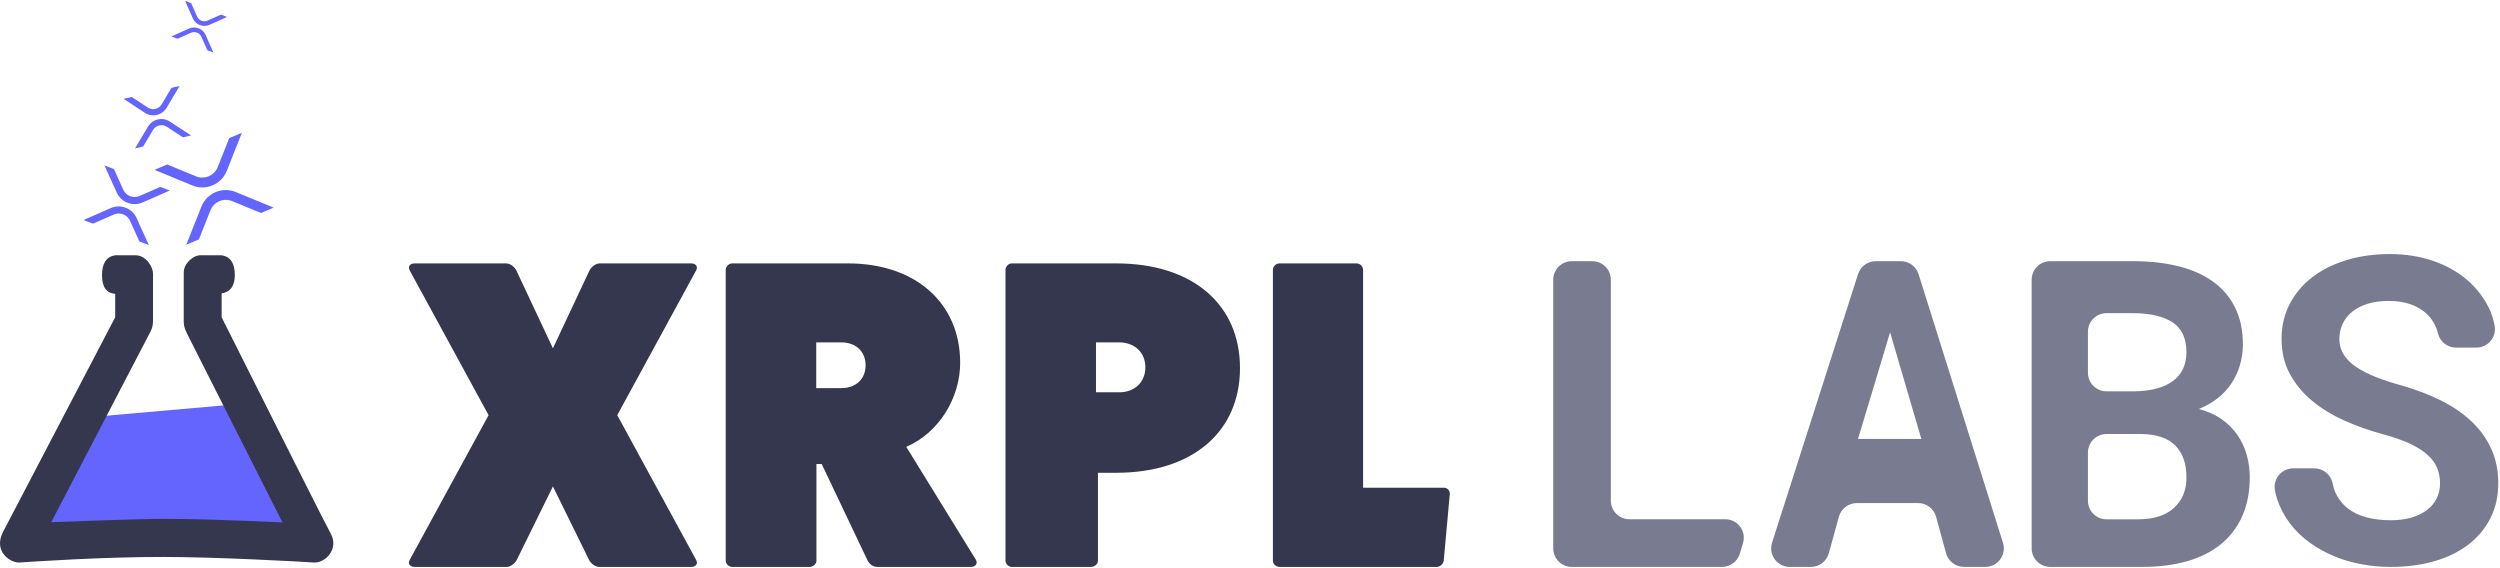 <svg width="220" height="50" viewBox="0 0 220 50" fill="none" xmlns="http://www.w3.org/2000/svg">
<g clip-path="url(#clip0)">
<path fill-rule="evenodd" clip-rule="evenodd" d="M8.126 36.691L22.532 35.423L27.128 47.045H1.985L8.126 36.691Z" fill="#6464FF"/>
<path fill-rule="evenodd" clip-rule="evenodd" d="M13.466 24.08C13.466 23.501 12.867 22.463 11.922 22.463C11.747 22.463 11.151 22.463 10.135 22.463C9.362 22.588 8.976 23.171 8.976 24.212C8.976 25.253 9.362 25.801 10.135 25.857C10.135 26.763 10.135 27.452 10.135 27.923C9.953 28.253 0.53 46.302 0.276 46.79C-0.638 48.55 0.947 49.548 1.704 49.501C2.732 49.438 8.938 48.999 14.52 49.012C19.166 49.023 26.231 49.408 27.614 49.501C28.614 49.569 29.867 48.319 29.091 46.93C28.747 46.314 25.552 39.979 19.505 27.923V25.819C20.278 25.691 20.664 25.155 20.664 24.212C20.664 23.165 20.278 22.582 19.505 22.463H17.794C17.396 22.431 17.023 22.582 16.676 22.917C16.329 23.252 16.16 23.624 16.168 24.033V27.923C16.157 28.26 16.17 28.517 16.207 28.694C16.244 28.872 16.332 29.101 16.472 29.383L24.857 45.972C20.276 45.764 16.879 45.66 14.666 45.66C11.784 45.66 6.982 45.879 4.51 45.95C4.884 45.224 7.799 39.626 13.256 29.158C13.412 28.851 13.482 28.503 13.466 28.115C13.466 27.296 13.466 24.659 13.466 24.08Z" fill="#35374E"/>
<path d="M20.17 12.157L21.286 11.683L19.963 15.024C19.484 16.233 18.121 16.812 16.919 16.316L13.596 14.947L14.713 14.473L17.236 15.513C17.998 15.827 18.861 15.461 19.165 14.695L20.17 12.157Z" fill="#6464FF"/>
<path d="M17.505 21.063L16.393 21.535L17.72 18.189C18.197 16.985 19.555 16.408 20.753 16.901L24.082 18.271L22.97 18.743L20.436 17.7C19.677 17.388 18.817 17.753 18.515 18.516L17.505 21.063Z" fill="#6464FF"/>
<path d="M14.107 16.446L14.941 16.766L12.546 17.817C11.68 18.197 10.661 17.806 10.271 16.943L9.195 14.56L10.029 14.88L10.847 16.691C11.094 17.237 11.739 17.485 12.288 17.244L14.107 16.446Z" fill="#6464FF"/>
<path d="M8.182 19.681L7.351 19.362L9.751 18.311C10.614 17.933 11.629 18.323 12.018 19.181L13.098 21.568L12.267 21.249L11.444 19.432C11.198 18.889 10.556 18.642 10.009 18.881L8.182 19.681Z" fill="#6464FF"/>
<path d="M15.09 7.728L15.805 7.562L14.677 9.464C14.268 10.152 13.395 10.354 12.726 9.914L10.878 8.7L11.594 8.535L12.997 9.457C13.421 9.736 13.974 9.608 14.233 9.172L15.09 7.728Z" fill="#6464FF"/>
<path d="M12.597 12.894L11.884 13.058L13.016 11.154C13.423 10.469 14.293 10.268 14.959 10.705L16.811 11.921L16.099 12.085L14.689 11.16C14.267 10.883 13.716 11.01 13.458 11.444L12.597 12.894Z" fill="#6464FF"/>
<path d="M19.445 1.286L19.982 1.492L18.436 2.184C17.877 2.434 17.222 2.182 16.973 1.622L16.287 0.074L16.824 0.28L17.345 1.456C17.502 1.811 17.917 1.97 18.271 1.812L19.445 1.286Z" fill="#6464FF"/>
<path d="M15.62 3.411L15.085 3.206L16.634 2.514C17.191 2.266 17.844 2.516 18.091 3.074L18.779 4.624L18.245 4.419L17.721 3.239C17.564 2.886 17.151 2.727 16.798 2.885L15.62 3.411Z" fill="#6464FF"/>
<path fill-rule="evenodd" clip-rule="evenodd" d="M54.318 36.534L61.259 49.269C61.453 49.617 61.22 49.889 60.832 49.889H52.728C52.379 49.889 51.992 49.579 51.836 49.269L48.657 42.805L45.477 49.269C45.322 49.579 44.934 49.889 44.585 49.889H36.481C36.094 49.889 35.861 49.617 36.055 49.269L42.996 36.534L36.055 23.799C35.861 23.45 36.094 23.179 36.481 23.179H44.547C44.896 23.179 45.283 23.489 45.438 23.799L48.657 30.65L51.875 23.799C52.03 23.489 52.418 23.179 52.767 23.179H60.832C61.22 23.179 61.453 23.45 61.259 23.799L54.318 36.534ZM79.752 39.321L85.884 49.269C86.076 49.617 85.806 49.889 85.459 49.889H77.207C76.821 49.889 76.474 49.617 76.32 49.269L72.309 40.831H71.846V49.347C71.846 49.617 71.576 49.889 71.229 49.889H64.441C64.133 49.889 63.863 49.617 63.863 49.347V23.76C63.863 23.45 64.133 23.179 64.441 23.179H74.623C80.562 23.179 84.495 26.663 84.495 31.928C84.495 34.986 82.644 38.082 79.752 39.321ZM71.828 34.156H74.038C75.311 34.156 76.173 33.358 76.173 32.143C76.173 30.928 75.311 30.131 74.038 30.131H71.828V34.156ZM89.027 23.179H98.217C105.031 23.179 109.119 26.857 109.119 32.392C109.119 37.928 105.031 41.605 98.217 41.605H96.62V49.347C96.62 49.617 96.348 49.889 95.997 49.889H89.027C88.755 49.889 88.482 49.617 88.482 49.347V23.76C88.482 23.45 88.755 23.179 89.027 23.179ZM96.447 34.522H98.483C99.853 34.522 100.792 33.629 100.792 32.326C100.792 31.024 99.853 30.131 98.483 30.131H96.447V34.522ZM119.953 42.921H127.085C127.354 42.921 127.584 43.153 127.584 43.463L127.047 49.347C127.008 49.617 126.74 49.889 126.433 49.889H112.591C112.284 49.889 112.015 49.617 112.015 49.347V23.76C112.015 23.45 112.284 23.179 112.591 23.179H119.378C119.685 23.179 119.953 23.45 119.953 23.76V42.921Z" fill="#35374E"/>
<path fill-rule="evenodd" clip-rule="evenodd" d="M143.391 45.694H151.828C152.726 45.694 153.454 46.422 153.454 47.32C153.454 47.48 153.431 47.638 153.385 47.791L153.102 48.727C152.893 49.417 152.257 49.889 151.536 49.889H138.319C137.416 49.889 136.684 49.156 136.684 48.253V24.62C136.684 23.716 137.416 22.984 138.319 22.984H140.119C141.023 22.984 141.755 23.716 141.755 24.62V44.058C141.755 44.962 142.487 45.694 143.391 45.694ZM168.799 44.271H163.401C162.665 44.271 162.02 44.762 161.824 45.471L160.935 48.689C160.739 49.398 160.094 49.889 159.358 49.889H157.499C156.596 49.889 155.863 49.156 155.863 48.253C155.863 48.084 155.89 47.915 155.941 47.754L163.508 24.121C163.725 23.444 164.354 22.984 165.065 22.984H167.276C167.99 22.984 168.622 23.448 168.836 24.13L176.26 47.763C176.531 48.624 176.052 49.543 175.19 49.813C175.031 49.863 174.866 49.889 174.7 49.889H172.831C172.094 49.889 171.448 49.395 171.253 48.684L170.377 45.476C170.182 44.764 169.536 44.271 168.799 44.271ZM163.505 38.626H169.078L166.328 29.241L163.505 38.626ZM178.785 48.253V24.62C178.785 23.716 179.518 22.984 180.421 22.984H187.732C189.184 22.984 190.504 23.132 191.694 23.427C192.883 23.723 193.898 24.173 194.74 24.776C195.582 25.38 196.231 26.144 196.689 27.068C197.146 27.992 197.375 29.082 197.375 30.338C197.363 31.595 197.03 32.722 196.378 33.72C195.725 34.718 194.764 35.475 193.496 35.993C194.264 36.19 194.929 36.486 195.49 36.88C196.051 37.274 196.518 37.739 196.89 38.275C197.262 38.811 197.536 39.396 197.713 40.03C197.89 40.665 197.979 41.321 197.979 41.998C197.979 43.292 197.759 44.431 197.32 45.417C196.881 46.402 196.253 47.228 195.435 47.893C194.618 48.558 193.624 49.057 192.453 49.39C191.282 49.722 189.965 49.889 188.501 49.889H180.421C179.518 49.889 178.785 49.156 178.785 48.253ZM183.738 39.828V44.065C183.738 44.968 184.471 45.701 185.374 45.701H188.197C189.564 45.689 190.608 45.348 191.327 44.679C192.046 44.009 192.406 43.132 192.406 42.046C192.418 40.84 192.097 39.899 191.443 39.224C190.789 38.548 189.778 38.205 188.411 38.193H185.374C184.471 38.193 183.738 38.925 183.738 39.828ZM185.374 34.438H187.738C189.23 34.426 190.378 34.132 191.182 33.556C191.985 32.979 192.394 32.132 192.406 31.015C192.406 29.79 192.005 28.91 191.201 28.376C190.397 27.841 189.236 27.568 187.718 27.556H185.374C184.471 27.556 183.738 28.288 183.738 29.192V32.803C183.738 33.706 184.471 34.438 185.374 34.438ZM214.724 42.541C214.724 42.062 214.641 41.614 214.474 41.197C214.308 40.779 214.024 40.389 213.623 40.027C213.223 39.665 212.699 39.334 212.051 39.033C211.404 38.732 210.599 38.453 209.638 38.195C208.466 37.876 207.347 37.477 206.281 36.998C205.214 36.519 204.274 35.942 203.46 35.267C202.646 34.592 201.996 33.806 201.509 32.91C201.022 32.014 200.778 30.983 200.778 29.816C200.778 28.687 201.019 27.662 201.499 26.741C201.98 25.82 202.646 25.035 203.497 24.384C204.348 23.733 205.353 23.233 206.512 22.883C207.671 22.533 208.929 22.358 210.285 22.358C211.691 22.358 212.976 22.561 214.141 22.966C215.307 23.371 216.308 23.939 217.147 24.669C217.985 25.4 218.639 26.268 219.107 27.275C219.264 27.612 219.402 28.059 219.519 28.616L219.519 28.616C219.706 29.5 219.141 30.368 218.257 30.554C218.146 30.578 218.033 30.59 217.919 30.59L216.129 30.59C215.372 30.59 214.715 30.071 214.538 29.335C214.501 29.177 214.461 29.043 214.419 28.932C214.228 28.429 213.944 27.996 213.568 27.634C213.192 27.272 212.723 26.99 212.162 26.787C211.601 26.584 210.945 26.483 210.192 26.483C209.502 26.483 208.889 26.566 208.352 26.732C207.816 26.898 207.363 27.131 206.993 27.432C206.623 27.732 206.342 28.088 206.151 28.5C205.96 28.911 205.864 29.356 205.864 29.835C205.864 30.338 205.991 30.792 206.244 31.197C206.496 31.602 206.863 31.968 207.344 32.293C207.825 32.618 208.408 32.916 209.092 33.186C209.776 33.456 210.55 33.708 211.413 33.941C212.646 34.297 213.781 34.733 214.816 35.249C215.852 35.764 216.743 36.375 217.489 37.081C218.235 37.787 218.815 38.591 219.228 39.493C219.641 40.396 219.847 41.399 219.847 42.504C219.847 43.683 219.61 44.729 219.135 45.644C218.66 46.559 218.004 47.332 217.165 47.964C216.327 48.596 215.328 49.075 214.169 49.401C213.01 49.726 211.746 49.889 210.377 49.889C209.527 49.889 208.679 49.812 207.834 49.658C206.99 49.505 206.182 49.269 205.411 48.949C204.641 48.63 203.922 48.231 203.257 47.752C202.591 47.274 202.014 46.715 201.527 46.077C201.04 45.438 200.658 44.714 200.38 43.904C200.311 43.702 200.249 43.452 200.193 43.151H200.193C200.027 42.263 200.612 41.409 201.5 41.243C201.599 41.224 201.7 41.215 201.801 41.215H203.664C204.438 41.215 205.107 41.759 205.265 42.517C205.334 42.85 205.411 43.109 205.495 43.296C205.753 43.873 206.114 44.346 206.577 44.714C207.039 45.082 207.594 45.352 208.241 45.524C208.889 45.696 209.601 45.782 210.377 45.782C211.068 45.782 211.681 45.702 212.218 45.543C212.754 45.383 213.207 45.162 213.577 44.88C213.947 44.597 214.231 44.257 214.428 43.858C214.625 43.459 214.724 43.02 214.724 42.541Z" fill="#797B91"/>
</g>
<defs>
<clipPath id="clip0">
<rect width="220" height="49.889" fill="white"/>
</clipPath>
</defs>
</svg>

